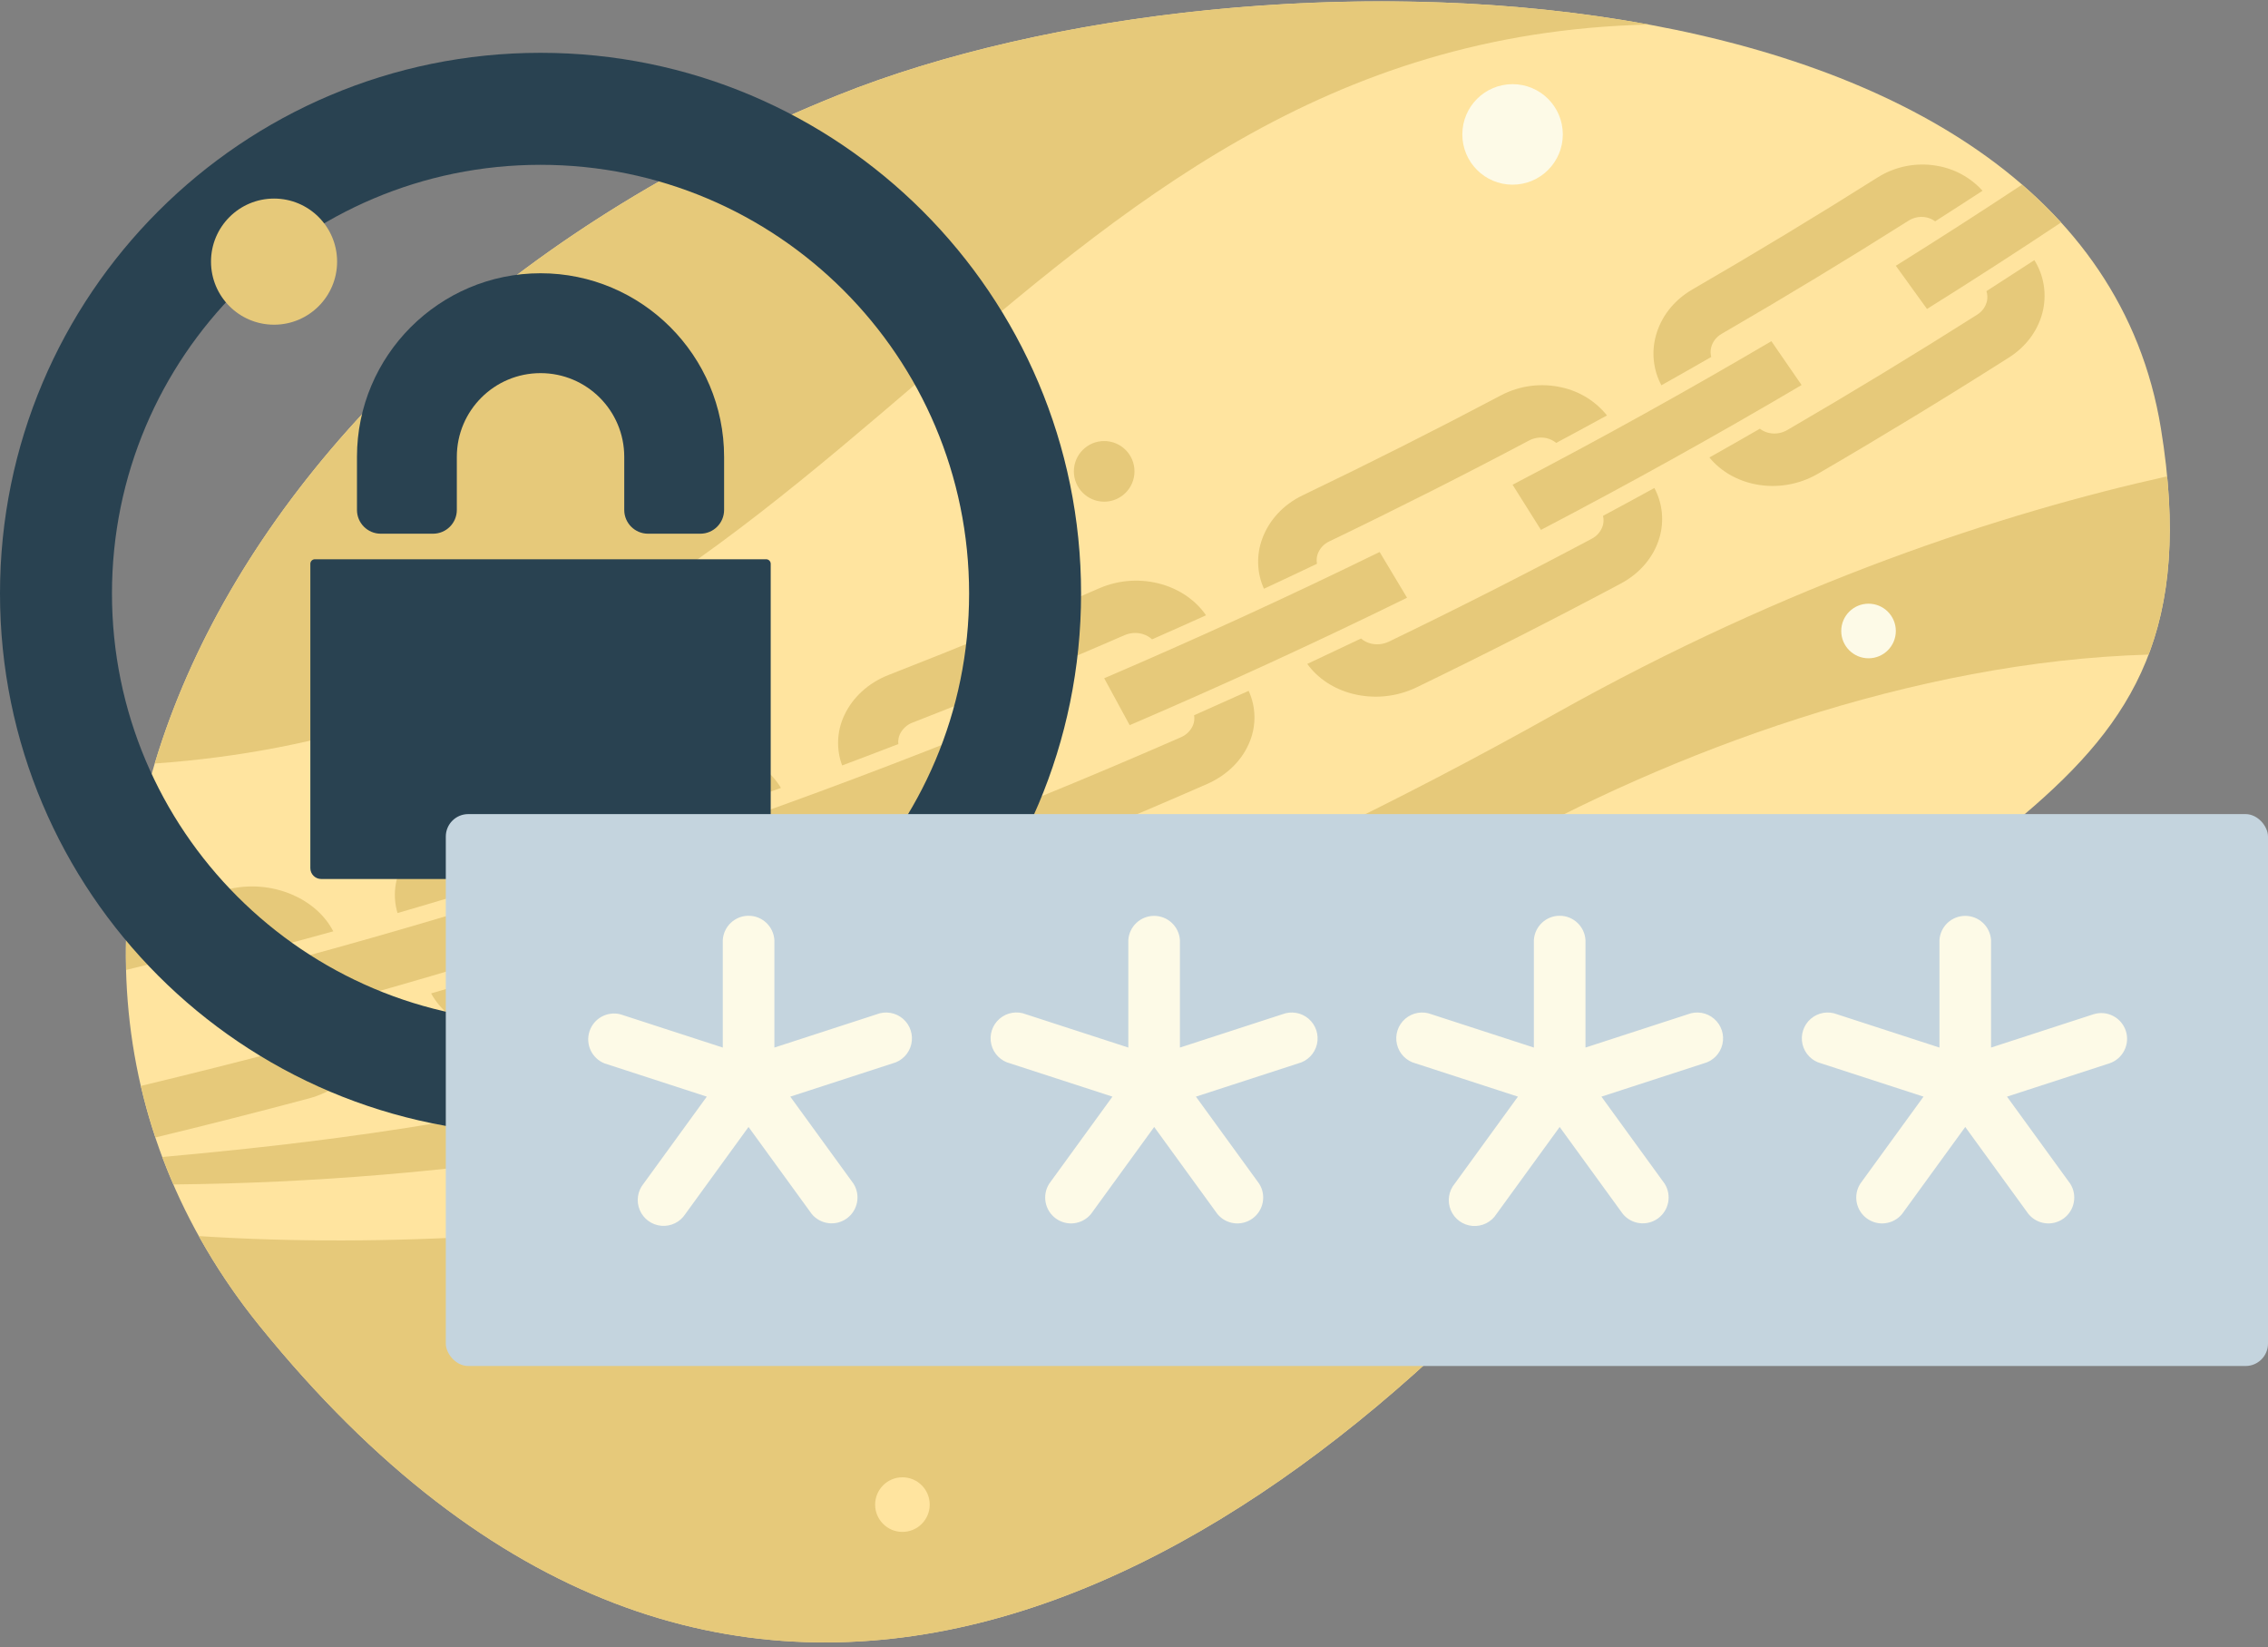 <?xml version="1.0" encoding="UTF-8"?>
<svg width="387px" height="281px" viewBox="0 0 387 281" version="1.1" xmlns="http://www.w3.org/2000/svg" xmlns:xlink="http://www.w3.org/1999/xlink">
    <rect x="0" y="0" width="387" height="281" fill="#808080" stroke="none"/>
    <title>icon1</title>
    <g id="WP-Security" stroke="none" stroke-width="1" fill="none" fill-rule="evenodd">
        <g transform="translate(-405, -1633)" fill-rule="nonzero" id="icon1">
            <g transform="translate(405, 1633)">
                <g id="Group" transform="translate(21.358, 0)">
                    <g id="Path">
                        <path d="M22.967,226.215 C101.936,323.743 191.26,272.116 249.068,204.476 C306.877,136.836 358.45,141.173 347.374,73.112 C334.111,-8.42 192.107,-12.06 121.632,16.234 C16.153,58.607 -31.826,158.545 22.967,226.215 Z" fill="#FFE49F"></path>
                        <g transform="translate(0, 0.232)" fill="#E6C97A">
                            <g transform="translate(0, 27.626)">
                                <path d="M136.404,121.602 C140.086,122.78 144.061,122.656 147.661,121.249 C160.146,116.332 172.462,111.211 184.609,105.885 C188.216,104.304 190.754,101.604 191.94,98.54 C193.024,95.777 192.94,92.692 191.708,89.992 C188.612,91.394 185.508,92.783 182.396,94.159 C182.49,94.723 182.43,95.302 182.222,95.835 C181.822,96.782 181.064,97.533 180.114,97.925 C168.058,103.205 155.828,108.281 143.427,113.152 C142.4,113.552 141.266,113.587 140.216,113.251 C139.619,113.059 139.074,112.734 138.621,112.3 C135.399,113.552 132.167,114.79 128.924,116.014 C130.586,118.654 133.277,120.592 136.404,121.602 Z"></path>
                                <path d="M214.053,66.303 C198.696,73.822 183.031,81.002 167.055,87.845 C168.495,90.514 169.944,93.182 171.404,95.847 C187.487,88.95 203.264,81.704 218.733,74.108 C217.163,71.511 215.603,68.909 214.053,66.303 Z"></path>
                                <path d="M142.995,97.781 C126.726,104.261 110.165,110.374 93.314,116.121 C94.586,118.884 95.867,121.644 97.156,124.402 C114.117,118.607 130.79,112.436 147.174,105.888 C145.772,103.185 144.379,100.483 142.995,97.781 Z"></path>
                                <path d="M194.029,64.035 C192.996,66.809 193.098,69.879 194.313,72.578 C197.344,71.168 200.362,69.747 203.367,68.314 C203.259,67.753 203.302,67.174 203.49,66.635 C203.844,65.687 204.558,64.917 205.477,64.492 C217.015,58.942 228.375,53.207 239.557,47.285 C240.484,46.799 241.555,46.661 242.575,46.897 C243.165,47.038 243.716,47.31 244.186,47.694 C247.086,46.146 249.974,44.584 252.848,43.009 C250.906,40.592 248.198,38.91 245.17,38.24 C241.654,37.425 237.962,37.901 234.768,39.58 C223.666,45.447 212.388,51.131 200.934,56.632 C197.544,58.254 195.146,60.968 194.029,64.035 Z"></path>
                                <path d="M260.934,55.39 C258.026,56.987 255.105,58.571 252.172,60.142 C252.307,60.697 252.293,61.277 252.13,61.825 C251.822,62.791 251.14,63.593 250.236,64.053 C238.878,70.093 227.34,75.942 215.624,81.602 C214.652,82.068 213.547,82.178 212.502,81.913 C211.904,81.756 211.348,81.468 210.877,81.068 C207.831,82.523 204.775,83.966 201.709,85.398 C203.529,87.928 206.292,89.686 209.412,90.489 C213.073,91.424 216.947,91.04 220.353,89.402 C232.148,83.687 243.766,77.783 255.206,71.691 C258.603,69.883 260.873,67.027 261.795,63.898 C262.643,61.059 262.333,58.001 260.934,55.39 L260.934,55.39 Z"></path>
                                <path d="M307.223,9.2 C307.81,9.306 308.366,9.544 308.848,9.897 C311.555,8.169 314.249,6.431 316.931,4.683 C314.873,2.409 312.103,0.903 309.075,0.413 C305.598,-0.18 302.024,0.529 299.037,2.405 C288.667,8.952 278.113,15.333 267.374,21.548 C264.186,23.406 262.062,26.243 261.203,29.37 C260.41,32.217 260.742,35.26 262.132,37.869 C264.979,36.27 267.815,34.66 270.638,33.038 C270.494,32.487 270.494,31.908 270.638,31.357 C270.904,30.397 271.541,29.582 272.409,29.093 C283.229,22.825 293.862,16.388 304.309,9.783 C305.175,9.236 306.213,9.029 307.223,9.2 L307.223,9.2 Z"></path>
                                <path d="M241.581,62.535 C256.732,54.619 271.557,46.382 286.057,37.825 C284.33,35.336 282.611,32.843 280.899,30.345 C266.505,38.817 251.785,46.979 236.739,54.832 C238.344,57.406 239.958,59.974 241.581,62.535 Z"></path>
                                <path d="M41.128,144.785 C37.697,145.746 34.257,146.693 30.809,147.626 C30.819,148.198 30.669,148.761 30.375,149.252 C29.801,150.149 28.902,150.79 27.865,151.039 C19.531,153.261 11.12,155.357 2.672,157.393 C3.357,160.348 4.2,163.276 5.168,166.18 C13.946,164.058 22.665,161.842 31.324,159.531 C35.313,158.463 38.363,156.14 40.058,153.263 C41.598,150.716 41.987,147.635 41.128,144.785 L41.128,144.785 Z"></path>
                                <path d="M317.6,21.806 C317.772,22.349 317.804,22.927 317.691,23.485 C317.469,24.459 316.863,25.302 316.012,25.825 C305.395,32.556 294.591,39.117 283.601,45.509 C282.689,46.037 281.618,46.218 280.583,46.017 C279.985,45.9 279.421,45.647 278.935,45.279 C276.079,46.924 273.21,48.559 270.327,50.182 C272.293,52.587 275.123,54.161 278.22,54.765 C281.848,55.465 285.607,54.832 288.806,52.982 C299.878,46.536 310.76,39.916 321.451,33.121 C324.63,31.106 326.622,28.118 327.278,24.94 C327.882,22.044 327.344,19.027 325.776,16.518 C323.066,18.284 320.341,20.046 317.6,21.806 Z"></path>
                                <path d="M122.34,102.721 C125.549,101.518 128.745,100.302 131.928,99.072 C131.864,98.503 131.953,97.927 132.186,97.405 C132.627,96.476 133.415,95.756 134.38,95.401 C146.596,90.636 158.644,85.668 170.526,80.497 C171.509,80.071 172.611,80.003 173.639,80.307 C174.229,80.484 174.77,80.792 175.225,81.207 C178.305,79.853 181.374,78.485 184.432,77.103 C182.668,74.549 179.989,72.734 176.961,71.838 C173.418,70.794 169.62,71.025 166.229,72.49 C154.431,77.608 142.466,82.53 130.333,87.255 C126.733,88.648 124.081,91.202 122.702,94.178 C121.436,96.861 121.306,99.941 122.34,102.721 L122.34,102.721 Z"></path>
                                <path d="M118.363,119.921 C115.096,121.111 111.818,122.288 108.529,123.45 C108.582,124.021 108.477,124.595 108.225,125.11 C107.737,126.04 106.903,126.741 105.904,127.062 C93.177,131.51 80.293,135.74 67.25,139.752 C66.17,140.081 65.012,140.039 63.958,139.633 C63.366,139.4 62.834,139.039 62.398,138.575 C59.01,139.601 55.613,140.612 52.207,141.607 C53.713,144.365 56.318,146.482 59.438,147.703 C63.127,149.132 67.19,149.279 70.972,148.119 C84.099,144.068 97.07,139.795 109.885,135.299 C113.688,133.964 116.485,131.441 117.929,128.464 C119.252,125.8 119.409,122.706 118.363,119.921 L118.363,119.921 Z"></path>
                                <path d="M323.671,3.645 C316.581,8.333 309.403,12.945 302.136,17.481 C303.898,19.94 305.67,22.396 307.453,24.847 C315.182,20.02 322.808,15.103 330.331,10.096 C328.241,7.816 326.017,5.662 323.671,3.645 L323.671,3.645 Z"></path>
                                <path d="M20.513,132.458 C21.598,132.168 22.749,132.25 23.782,132.69 C24.363,132.942 24.88,133.321 25.295,133.799 C28.708,132.885 32.113,131.956 35.51,131.014 C34.064,128.228 31.547,126.076 28.529,124.769 C24.969,123.244 21.002,122.947 17.254,123.926 C11.645,125.4 5.997,126.809 0.334,128.198 C0.135,131.341 0.091,134.466 0.174,137.6 C6.99,135.947 13.77,134.233 20.513,132.458 Z"></path>
                                <path d="M46.473,127.9 C49.843,126.921 53.204,125.927 56.555,124.92 C56.529,124.346 56.663,123.776 56.94,123.274 C57.467,122.367 58.325,121.701 59.334,121.416 C72.18,117.498 84.875,113.361 97.421,109.008 C98.459,108.652 99.587,108.66 100.62,109.031 C101.206,109.245 101.736,109.589 102.171,110.036 C105.421,108.891 108.663,107.73 111.898,106.554 C110.287,103.882 107.689,101.895 104.657,100.796 C101.098,99.514 97.208,99.487 93.632,100.72 C81.179,105.029 68.57,109.122 55.805,113.001 C52.016,114.162 49.112,116.499 47.48,119.383 C45.981,121.961 45.617,125.044 46.473,127.9 Z"></path>
                                <path d="M19.109,147.777 C36.884,143.176 54.394,138.169 71.638,132.755 C70.4,129.969 69.176,127.183 67.968,124.397 C50.844,129.749 33.451,134.702 15.789,139.255 C16.888,142.097 17.994,144.937 19.109,147.777 Z"></path>
                            </g>
                            <path d="M310.461,149.423 C283.388,153.061 254.108,161.196 228.047,172.095 C157.122,201.774 76.109,214.754 12.569,210.633 C15.582,216.044 19.058,221.184 22.958,225.995 C101.925,323.522 191.25,271.896 249.059,204.256 C271.592,177.89 293.168,162.463 310.461,149.423 Z"></path>
                            <path d="M6.342,197.138 C6.931,198.709 7.56,200.27 8.232,201.823 C104.968,200.938 188.615,170.396 233.205,145.21 C263.497,128.105 305.138,112.576 345.263,111.438 C348.409,103.169 349.609,93.405 348.428,81.026 C320.395,87.273 283.998,99.113 244.075,121.491 C134.22,183.081 54.208,192.792 6.342,197.138 Z"></path>
                            <path d="M121.632,16.002 C60.576,40.525 18.788,84.337 5.047,130.013 C122.7,121.795 149.883,6.589 259.952,3.954 C213.098,-4.659 157.895,1.446 121.632,16.002 Z"></path>
                        </g>
                    </g>
                    <circle id="Oval" fill="#E6C97A" cx="167.053" cy="80.409" r="5.172"></circle>
                    <circle id="Oval" fill="#FDFAE7" cx="236.739" cy="22.93" r="8.573"></circle>
                    <circle id="Oval" fill="#FDFAE7" cx="297.479" cy="107.64" r="4.657"></circle>
                    <circle id="Oval" fill="#FFE49F" cx="132.627" cy="256.671" r="4.657"></circle>
                </g>
                <g id="Group" transform="translate(0, 8.822)">
                    <g fill="#294251">
                        <path d="M92.235,0.188 C41.295,0.188 -1.31964026e-14,41.481 -1.31964026e-14,92.42 C-1.31964026e-14,143.359 41.295,184.657 92.235,184.657 C143.174,184.657 184.469,143.362 184.469,92.42 C184.469,41.479 143.174,0.188 92.235,0.188 Z M92.235,165.551 C51.84,165.551 19.106,132.817 19.106,92.423 C19.106,52.028 51.84,19.294 92.235,19.294 C132.629,19.294 165.363,52.028 165.363,92.423 C165.363,132.817 132.622,165.551 92.235,165.551 L92.235,165.551 Z" id="Shape"></path>
                        <g transform="translate(52.931, 37.609)" id="Path">
                            <path d="M0.806,48.973 L77.802,48.973 C78.008,48.973 78.206,49.055 78.352,49.201 C78.497,49.346 78.579,49.544 78.579,49.751 L78.579,101.66 C78.579,102.686 77.748,103.517 76.722,103.517 L1.88,103.517 C0.855,103.517 0.023,102.686 0.023,101.66 L0.023,49.751 C0.023,49.543 0.106,49.345 0.253,49.199 C0.399,49.053 0.599,48.972 0.806,48.973 L0.806,48.973 Z"></path>
                            <path d="M39.304,0.183 C22.034,0.183 7.981,14.236 7.981,31.506 L7.981,40.56 C7.981,42.797 9.795,44.612 12.033,44.613 L20.968,44.613 C23.206,44.612 25.019,42.797 25.019,40.56 L25.019,31.506 C25.019,23.616 31.415,17.221 39.304,17.221 C47.193,17.221 53.588,23.616 53.588,31.506 L53.588,40.56 C53.588,42.797 55.401,44.612 57.639,44.613 L66.575,44.613 C68.812,44.612 70.626,42.797 70.626,40.56 L70.626,31.506 C70.626,14.236 56.576,0.183 39.304,0.183 Z"></path>
                        </g>
                    </g>
                    <circle id="Oval" fill="#E6C97A" cx="46.763" cy="35.81" r="10.758"></circle>
                </g>
                <g id="Group" transform="translate(75.914, 138.828)">
                    <rect id="Rectangle" fill="#C4D4DE" x="0.156" y="0.049" width="310.93" height="94.15" rx="3.83"></rect>
                    <path d="M73.672,34.206 L56.223,39.875 L56.223,21.535 C56.081,19.207 54.152,17.391 51.82,17.391 C49.488,17.391 47.559,19.207 47.417,21.535 L47.417,39.875 L29.966,34.206 C27.71,33.625 25.392,34.899 24.672,37.114 C23.952,39.33 25.079,41.723 27.246,42.579 L44.69,48.248 L33.904,63.09 C32.867,64.356 32.616,66.093 33.253,67.601 C33.889,69.109 35.309,70.14 36.94,70.28 C38.57,70.42 40.145,69.645 41.029,68.267 L51.812,53.423 L62.598,68.267 C64.083,70.058 66.704,70.388 68.586,69.02 C70.468,67.653 70.965,65.058 69.72,63.092 L58.935,48.248 L76.385,42.579 C77.975,42.17 79.206,40.912 79.581,39.314 C79.955,37.716 79.411,36.042 78.169,34.969 C76.927,33.896 75.191,33.602 73.665,34.206 L73.672,34.206 Z M142.872,34.206 L125.421,39.875 L125.421,21.535 C125.27,19.214 123.344,17.41 121.019,17.41 C118.694,17.41 116.768,19.214 116.618,21.535 L116.618,39.875 L99.169,34.206 C97.639,33.592 95.895,33.882 94.647,34.959 C93.399,36.035 92.855,37.717 93.236,39.32 C93.617,40.924 94.861,42.18 96.46,42.579 L113.908,48.248 L103.123,63.092 C101.869,65.059 102.362,67.662 104.25,69.033 C106.137,70.404 108.765,70.068 110.247,68.267 L121.031,53.423 L131.814,68.267 C133.297,70.068 135.925,70.404 137.812,69.033 C139.699,67.662 140.193,65.059 138.939,63.092 L128.153,48.248 L145.604,42.579 C147.194,42.17 148.425,40.912 148.8,39.314 C149.174,37.716 148.63,36.042 147.388,34.969 C146.145,33.896 144.41,33.602 142.884,34.206 L142.872,34.206 Z M212.072,34.206 L194.624,39.875 L194.624,21.535 C194.482,19.207 192.553,17.391 190.221,17.391 C187.889,17.391 185.96,19.207 185.818,21.535 L185.818,39.875 L168.369,34.206 C166.843,33.602 165.107,33.896 163.865,34.969 C162.623,36.042 162.079,37.716 162.453,39.314 C162.828,40.912 164.059,42.17 165.649,42.579 L183.097,48.248 L172.314,63.092 C171.265,64.357 171.006,66.1 171.642,67.616 C172.279,69.131 173.704,70.166 175.342,70.303 C176.979,70.44 178.557,69.655 179.436,68.267 L190.22,53.423 L201.006,68.267 C202.491,70.058 205.111,70.388 206.994,69.02 C208.876,67.653 209.373,65.058 208.128,63.092 L197.344,48.248 L214.793,42.579 C216.383,42.17 217.614,40.912 217.988,39.314 C218.363,37.716 217.819,36.042 216.577,34.969 C215.334,33.896 213.599,33.602 212.072,34.206 L212.072,34.206 Z M286.826,37.031 C286.07,34.722 283.589,33.458 281.277,34.206 L263.829,39.875 L263.829,21.535 C263.678,19.214 261.752,17.41 259.427,17.41 C257.102,17.41 255.176,19.214 255.025,21.535 L255.025,39.875 L237.574,34.206 C236.048,33.602 234.312,33.896 233.07,34.969 C231.828,36.042 231.284,37.716 231.658,39.314 C232.033,40.912 233.264,42.17 234.854,42.579 L252.304,48.248 L241.519,63.092 C240.265,65.059 240.758,67.662 242.646,69.033 C244.533,70.404 247.161,70.068 248.643,68.267 L259.427,53.423 L270.211,68.267 C271.693,70.068 274.321,70.404 276.208,69.033 C278.096,67.662 278.589,65.059 277.335,63.092 L266.549,48.248 L283.998,42.579 C286.308,41.825 287.573,39.343 286.826,37.031 L286.826,37.031 Z" id="Shape" fill="#FDFAE7"></path>
                </g>
            </g>
        </g>
    </g>
</svg>